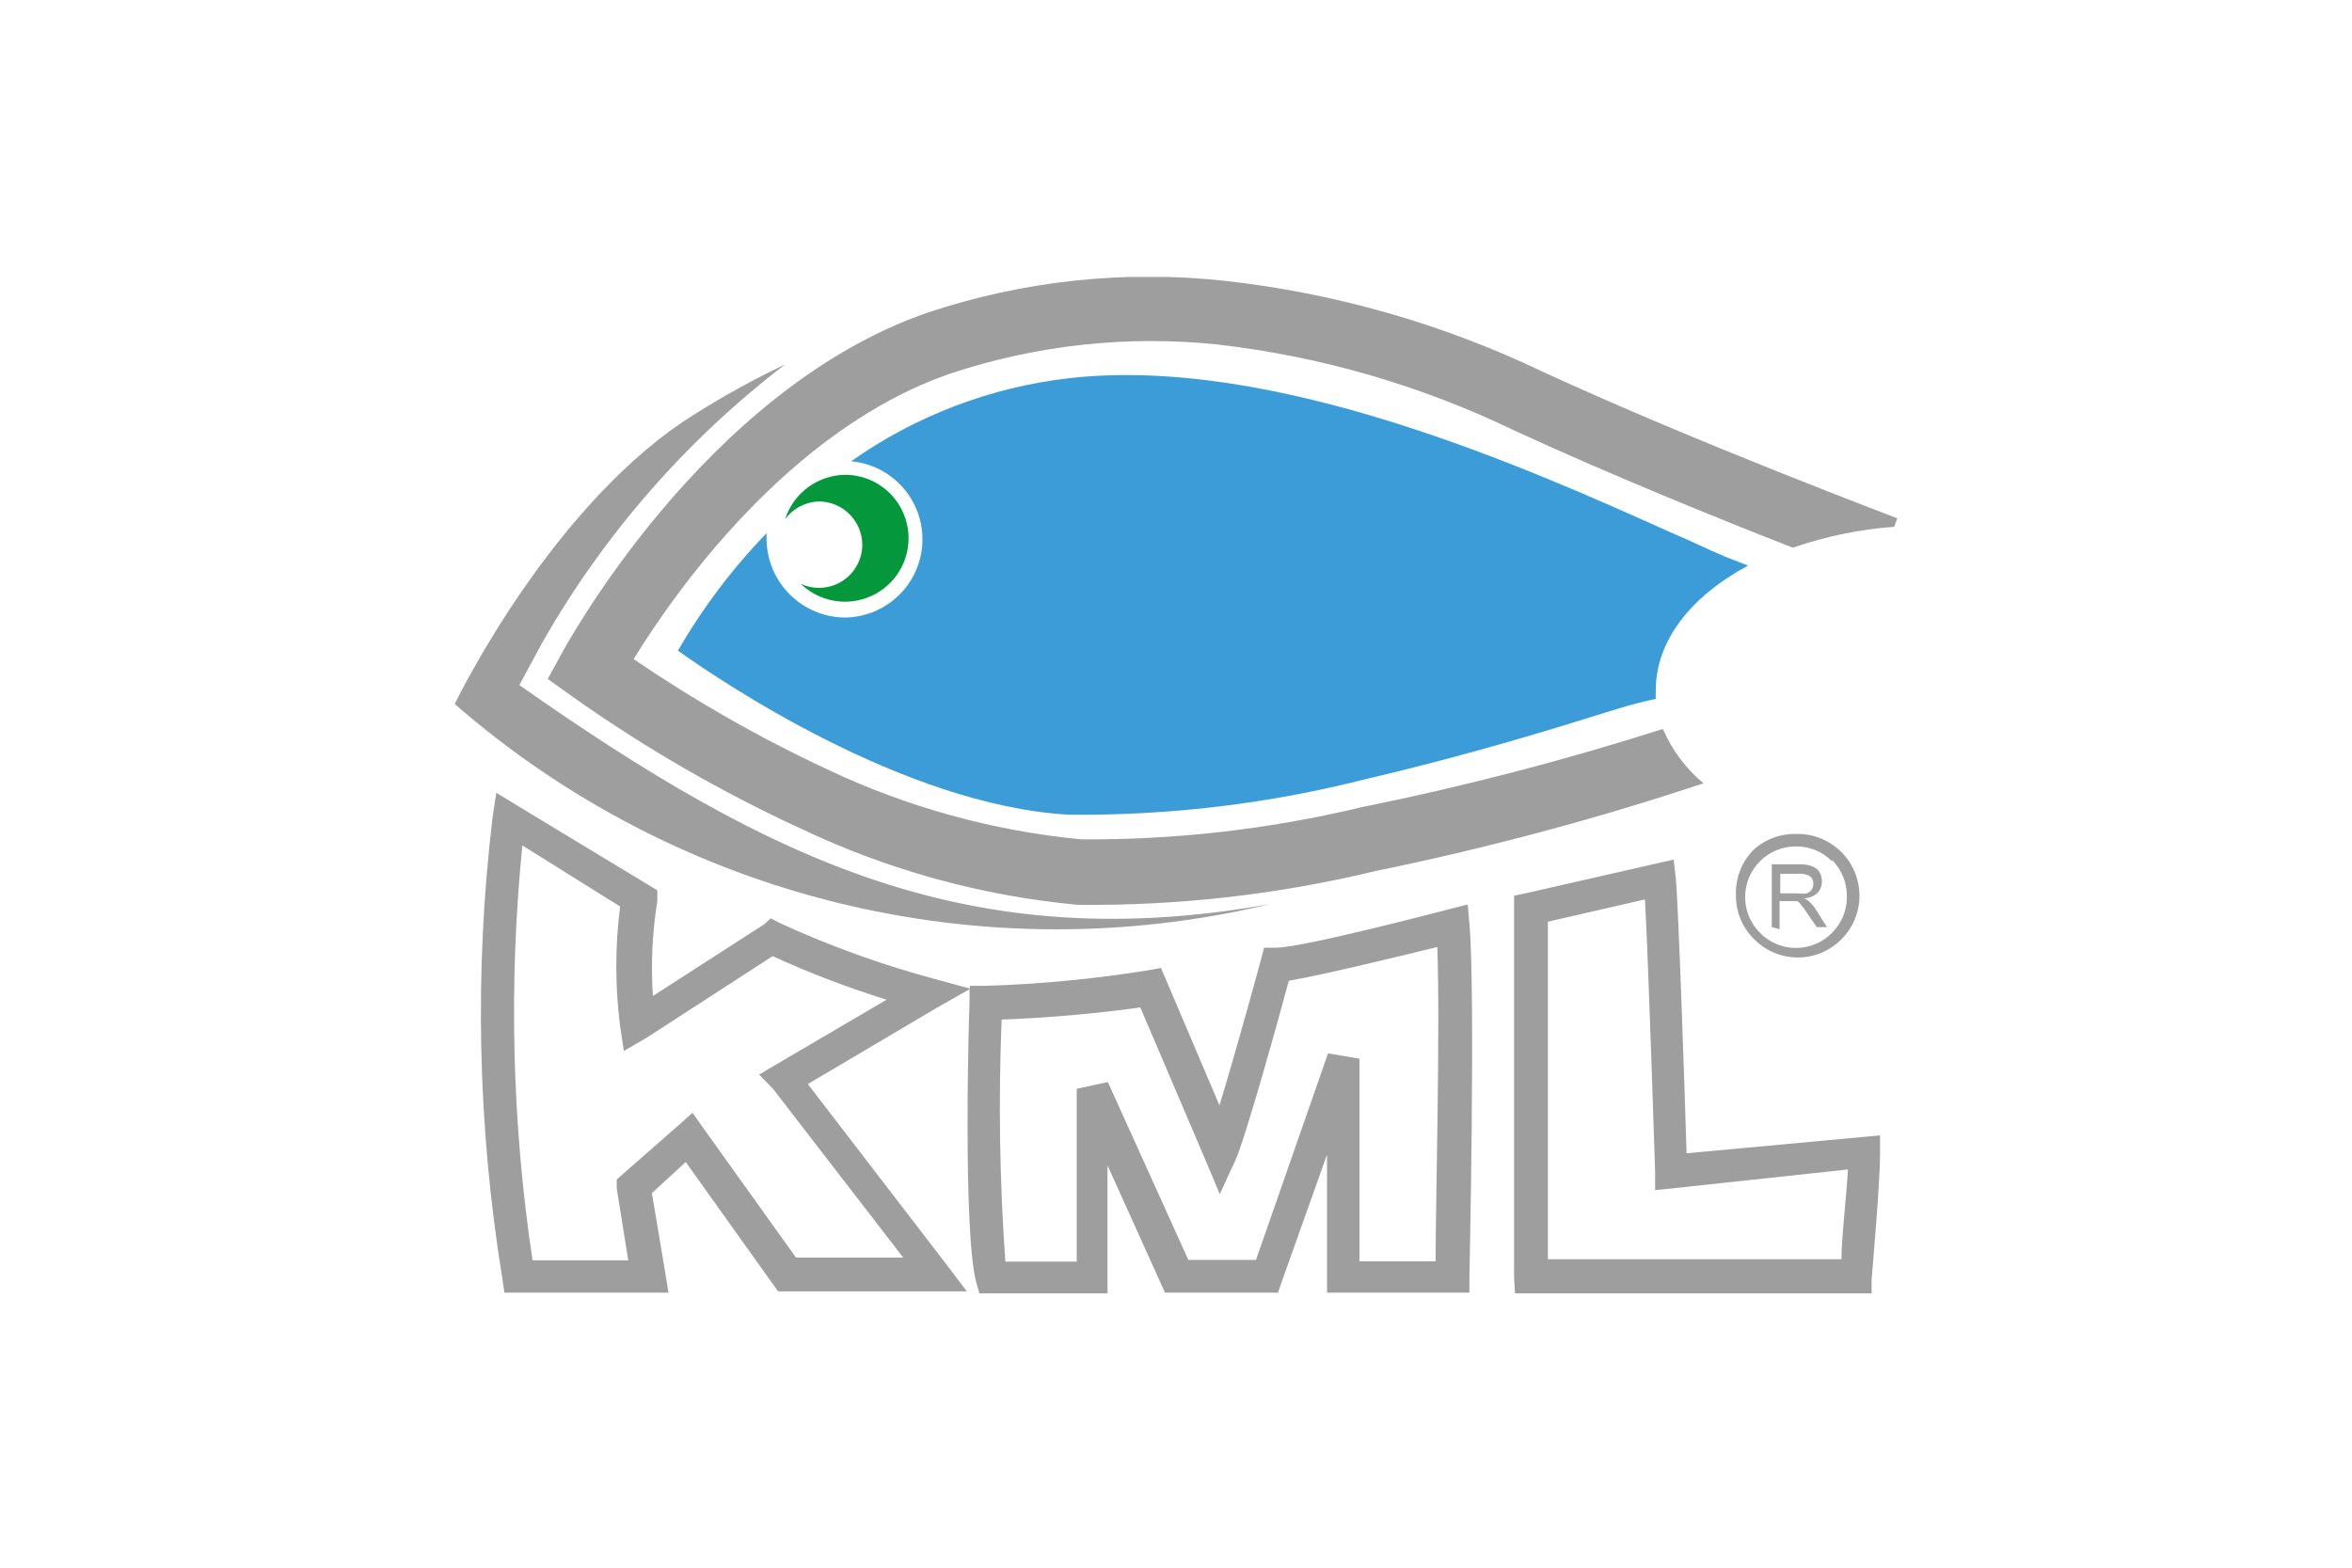 <?xml version="1.0" encoding="UTF-8"?> <svg xmlns="http://www.w3.org/2000/svg" width="900" height="600" viewBox="0 0 900 600" fill="none"><g clip-path="url(#clip0)"><path d="M651.839 299.793C610.697 313.468 568.775 324.684 526.296 333.383C489.013 342.376 450.756 346.716 412.402 346.303C375.719 342.883 339.926 333.044 306.661 317.234C275.804 303.033 246.34 285.992 218.652 266.332L209.592 259.872L214.898 250.183C214.898 250.183 268.61 149.283 355.196 119.569C391.55 107.479 430.085 103.337 468.184 107.425C510.398 112.063 551.527 123.768 589.844 142.049C649.121 169.437 725.871 198.247 726 198.377L724.835 201.606C711.601 202.597 698.551 205.289 686.008 209.616C657.922 198.635 615.6 181.452 579.231 164.657C543.547 147.457 505.221 136.364 465.855 131.842C431.411 128.25 396.597 132.038 363.738 142.953C301.355 164.399 257.479 227.833 242.466 252.25C265.919 268.259 290.634 282.345 316.368 294.367C346.996 308.911 379.934 318.005 413.696 321.239C449.784 321.501 485.77 317.38 520.86 308.966C559.864 301.091 598.404 291.085 636.308 278.993C639.777 287.048 645.097 294.174 651.839 299.793V299.793ZM174 269.433C174 269.433 211.533 191.4 267.186 157.681C277.911 150.971 289.017 144.889 300.449 139.465C262.654 168.391 231.056 204.59 207.521 245.92V245.92L202.215 255.738L198.72 262.198C295.531 330.153 371.892 366.327 485.916 346.044C431.573 359.051 374.9 358.883 320.636 345.555C266.372 332.227 216.092 306.125 174 269.433V269.433ZM687.302 319.172C692.026 319.063 696.676 320.366 700.652 322.916C704.628 325.465 707.749 329.144 709.614 333.478C711.479 337.812 712.003 342.605 711.117 347.239C710.231 351.872 707.977 356.136 704.645 359.48V359.48C702.465 361.691 699.866 363.447 697 364.646C694.133 365.844 691.057 366.461 687.949 366.461C684.841 366.461 681.765 365.844 678.898 364.646C676.032 363.447 673.433 361.691 671.253 359.48V359.48C669.027 357.313 667.261 354.72 666.061 351.857C664.86 348.994 664.249 345.918 664.264 342.814C664.123 339.673 664.612 336.536 665.701 333.585C666.79 330.635 668.457 327.931 670.606 325.632V325.632C675.095 321.357 681.099 319.033 687.302 319.172V319.172ZM677.983 354.829V330.799H688.596C690.271 330.717 691.946 330.981 693.514 331.575C694.633 331.996 695.586 332.766 696.232 333.771C696.851 334.875 697.164 336.123 697.138 337.388C697.178 338.954 696.624 340.477 695.585 341.652C694.163 342.955 692.335 343.73 690.408 343.848C691.131 344.152 691.79 344.591 692.349 345.14C693.37 346.032 694.243 347.078 694.938 348.24L699.079 354.829H695.197L691.702 349.791C691.028 348.644 690.248 347.563 689.373 346.561C688.957 345.915 688.431 345.347 687.819 344.881H686.396H680.96V355.604L677.983 354.829ZM681.219 341.91H688.078C689.194 342.067 690.327 342.067 691.443 341.91C692.174 341.623 692.804 341.129 693.255 340.489C693.662 339.827 693.885 339.069 693.902 338.293C693.92 337.764 693.826 337.237 693.625 336.747C693.424 336.257 693.122 335.815 692.738 335.45C691.542 334.693 690.138 334.332 688.725 334.417H681.219V341.91ZM701.021 329.637C699.237 327.813 697.102 326.369 694.744 325.392C692.386 324.415 689.855 323.925 687.302 323.952C684.73 323.93 682.18 324.422 679.802 325.398C677.424 326.374 675.265 327.815 673.453 329.637V329.637C669.818 333.27 667.776 338.196 667.776 343.331C667.776 348.467 669.818 353.392 673.453 357.026V357.026C675.249 358.858 677.393 360.313 679.76 361.307C682.127 362.301 684.669 362.813 687.237 362.813C689.805 362.813 692.347 362.301 694.714 361.307C697.081 360.313 699.225 358.858 701.021 357.026C702.83 355.232 704.265 353.098 705.242 350.748C706.22 348.397 706.72 345.876 706.716 343.331C706.775 340.701 706.301 338.087 705.323 335.645C704.344 333.203 702.881 330.983 701.021 329.12V329.637ZM199.885 323.565C194.597 376.447 195.901 429.781 203.768 482.343H240.395L235.995 454.825V451.466L238.583 449.14L259.809 430.536L264.986 425.885L268.998 431.57L304.59 481.309H345.618L295.789 416.713L290.483 411.287L296.566 407.669L339.276 382.606C324.393 377.995 309.824 372.428 295.66 365.94L247.384 397.205L238.713 402.243L237.289 392.683C235.342 377.5 235.342 362.131 237.289 346.949L199.885 323.565ZM192.249 489.448C182.723 431.002 181.46 371.51 188.496 312.712L189.919 303.411L197.944 308.32L247.902 338.551L251.526 340.747V344.881C249.585 356.879 249.021 369.059 249.843 381.185L292.554 353.667L294.883 351.47L298.119 353.15C317.075 361.88 336.73 369.011 356.878 374.467L371.115 378.342V377.309H376.939C397.841 376.679 418.679 374.694 439.322 371.366L444.241 370.462L446.182 374.983L466.631 423.043C473.102 401.985 482.551 367.232 482.551 367.103L483.715 362.71H488.245C498.729 362.71 554.382 347.982 554.511 347.982L561.63 346.173L562.277 353.537C564.606 380.28 562.277 488.286 562.277 488.544V494.745H507.789V441.905L490.445 490.611L489.022 494.745H445.794L444.111 490.999L423.791 446.04C423.791 466.71 423.791 488.932 423.791 489.061V495.391H374.868L373.574 490.87C368.268 470.974 370.856 384.544 370.986 384.285V378.601L358.043 385.965L309.12 414.904L362.314 484.151L369.95 494.229H297.731L295.789 491.515L262.398 444.748L249.455 456.633L254.632 487.51L255.797 494.745H193.026L192.249 489.448ZM592.303 352.762V481.955H704.645C704.645 473.558 706.586 457.925 707.104 447.59L639.932 454.825L633.331 455.471V448.365C633.331 448.365 630.872 370.074 629.449 344.236L592.303 352.762ZM579.361 488.802V342.814L584.279 341.781L633.59 330.541L640.45 328.991L641.226 335.967C642.262 346.173 644.721 418.909 645.368 441.389L712.54 435.187L719.399 434.541V441.905C719.399 453.145 716.164 489.707 716.164 489.836V495.52H579.749L579.361 488.802ZM383.281 390.228C382.028 421.108 382.503 452.033 384.705 482.86H412.014C412.014 467.744 412.014 429.89 412.014 416.713L423.921 414.129L454.724 482.214H480.609L508.177 403.147L520.213 405.215V482.73H549.334C549.334 461.672 551.146 392.295 549.981 362.452C536.262 365.811 506.624 373.046 493.163 375.371C489.41 389.453 476.597 435.575 472.714 444.102L466.761 457.021L461.325 444.102L436.346 385.577C418.746 388.008 401.036 389.56 383.281 390.228V390.228Z" fill="#9E9E9F"></path><path d="M409.038 144.76C379.022 148.199 350.357 159.129 325.688 176.541C333.336 177.239 340.426 180.836 345.499 186.593C350.572 192.35 353.243 199.828 352.961 207.489C352.679 215.151 349.466 222.414 343.984 227.783C338.502 233.153 331.167 236.221 323.488 236.358C315.5 236.324 307.85 233.141 302.202 227.503C296.554 221.866 293.365 214.229 293.331 206.256C293.331 205.481 293.331 204.705 293.331 204.059C280.233 217.609 268.845 232.707 259.422 249.019C274.565 259.871 345.49 308.189 408.908 311.806C447.53 312.214 486.039 307.566 523.45 297.983C562.278 288.939 597.223 278.087 614.048 272.79L619.095 271.24C623.755 269.819 628.544 268.527 633.591 267.493C633.529 266.374 633.529 265.253 633.591 264.134C633.591 245.143 647.181 228.089 668.924 216.462L660.253 213.103C653.782 210.39 647.31 207.16 638.509 203.413C585.057 179.384 487.599 135.716 409.038 144.76Z" fill="#3C9CD7"></path><path fill-rule="evenodd" clip-rule="evenodd" d="M323.487 181.711C327.466 181.736 331.378 182.734 334.88 184.618C338.383 186.503 341.369 189.216 343.577 192.52C345.786 195.824 347.148 199.618 347.546 203.57C347.944 207.521 347.365 211.51 345.86 215.187C344.355 218.864 341.969 222.116 338.913 224.658C335.856 227.201 332.221 228.956 328.327 229.771C324.432 230.585 320.397 230.434 316.575 229.33C312.753 228.227 309.26 226.204 306.403 223.44C308.587 224.472 310.975 225.001 313.392 224.991C317.785 224.991 321.999 223.248 325.106 220.147C328.213 217.046 329.958 212.84 329.958 208.454C329.924 204.079 328.168 199.892 325.069 196.798C321.969 193.704 317.775 191.951 313.392 191.917C310.868 191.996 308.394 192.64 306.153 193.803C303.913 194.966 301.963 196.618 300.449 198.635C302.038 193.716 305.15 189.427 309.336 186.386C313.523 183.345 318.568 181.708 323.746 181.711" fill="#05973B"></path></g><defs><clipPath id="clip0"><rect width="552" height="389" fill="white" transform="translate(174 106)"></rect></clipPath></defs></svg> 